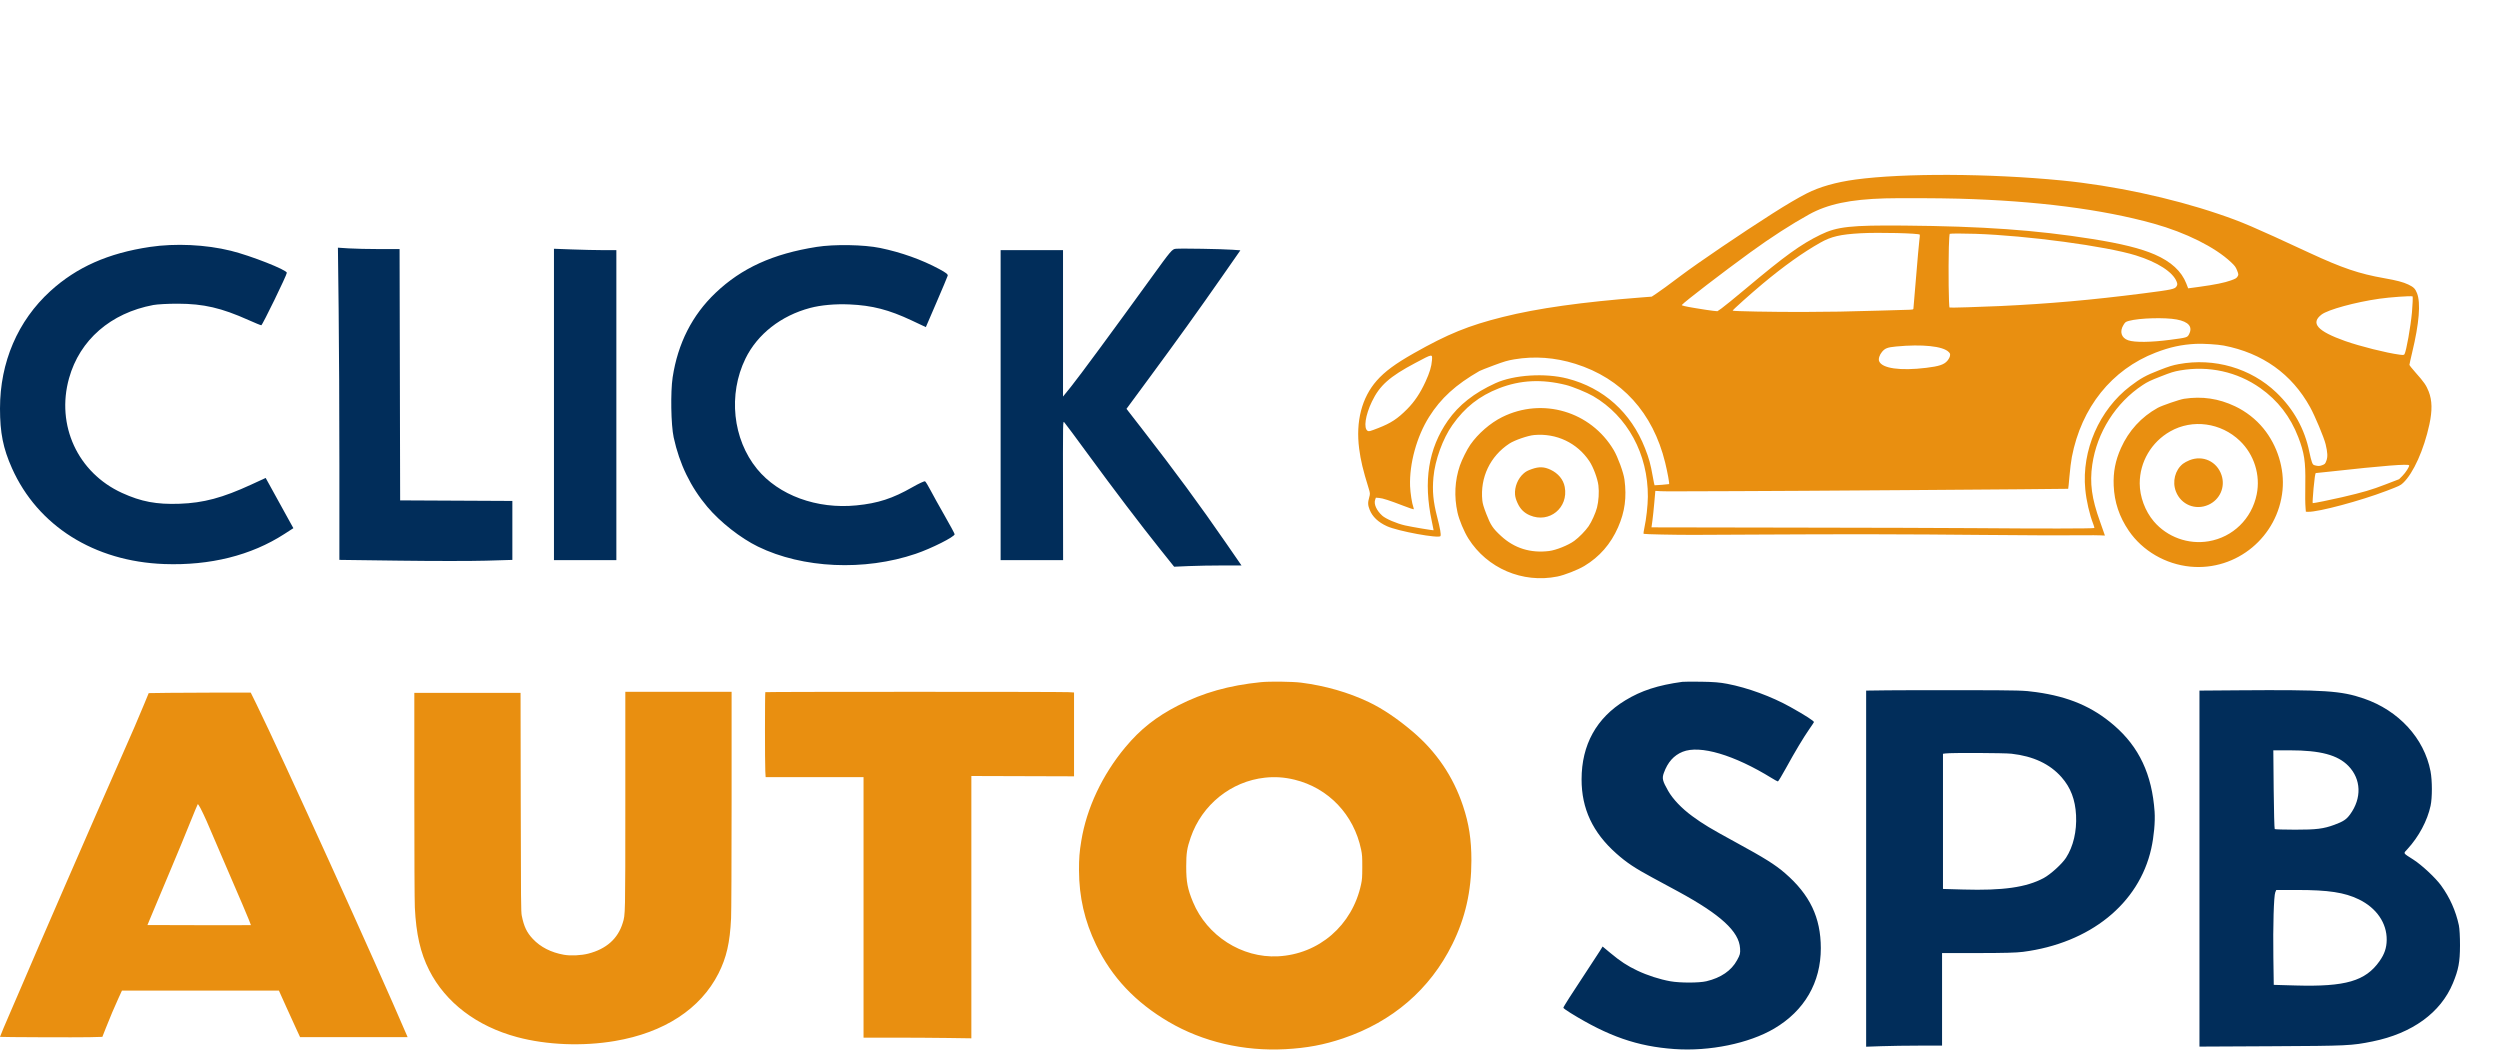 <svg xmlns="http://www.w3.org/2000/svg" width="125" height="53" viewBox="0 0 125 53" fill="none"><path fill-rule="evenodd" clip-rule="evenodd" d="M63.046 34.108C61.444 34.271 60.158 34.634 58.9 35.278C57.8 35.841 57.014 36.464 56.264 37.365C55.111 38.75 54.332 40.407 54.065 42.04C53.972 42.604 53.948 42.916 53.95 43.522C53.955 44.852 54.23 46.051 54.805 47.241C55.59 48.865 56.77 50.116 58.438 51.095C60.138 52.092 62.187 52.571 64.272 52.459C65.345 52.401 66.195 52.242 67.146 51.921C69.622 51.087 71.503 49.467 72.618 47.208C73.265 45.898 73.57 44.56 73.57 43.028C73.57 41.977 73.45 41.192 73.15 40.294C72.661 38.827 71.822 37.589 70.631 36.578C69.87 35.932 69.122 35.429 68.437 35.103C67.417 34.618 66.267 34.288 65.061 34.133C64.628 34.078 63.486 34.064 63.046 34.108ZM31.266 40.019C31.265 45.848 31.268 45.718 31.136 46.148C30.896 46.934 30.318 47.449 29.415 47.681C29.057 47.774 28.533 47.798 28.195 47.738C27.553 47.624 27.023 47.354 26.64 46.944C26.338 46.622 26.198 46.328 26.089 45.788C26.049 45.595 26.045 45.096 26.037 40.109L26.028 34.642H23.372H20.716L20.716 39.745C20.716 42.697 20.727 45.07 20.742 45.374C20.806 46.705 21.021 47.647 21.459 48.511C22.278 50.127 23.839 51.314 25.856 51.855C27.338 52.252 29.133 52.324 30.745 52.05C33.208 51.632 35.026 50.446 35.924 48.673C36.325 47.88 36.496 47.134 36.554 45.919C36.569 45.614 36.579 43.136 36.58 39.992L36.58 34.59H33.923H31.266L31.266 40.019ZM38.266 34.608C38.244 34.63 38.243 38.176 38.265 38.562L38.282 38.855H40.73H43.177V45.368V51.882L44.698 51.882C45.535 51.882 46.748 51.89 47.394 51.899L48.568 51.916V45.358V38.8L51.135 38.808L53.702 38.816V36.72V34.624L53.413 34.608C53.031 34.585 38.288 34.586 38.266 34.608ZM8.46 34.642L7.435 34.656L7.221 35.176C6.919 35.91 6.622 36.598 5.974 38.062C4.792 40.732 1.713 47.807 1.091 49.282C0.925 49.675 0.668 50.272 0.519 50.608C0.307 51.089 0 51.819 0 51.843C0 51.859 3.943 51.874 4.465 51.86L5.118 51.843L5.288 51.411C5.507 50.855 5.709 50.378 5.925 49.906L6.098 49.529H10.022H13.945L14.296 50.309C14.489 50.738 14.727 51.261 14.826 51.472L15.004 51.856L17.692 51.856L20.38 51.856L20.333 51.745C18.861 48.302 14.067 37.746 12.831 35.228L12.537 34.63L11.011 34.629C10.172 34.629 9.024 34.635 8.46 34.642ZM63.251 38.883C61.555 39.065 60.1 40.236 59.535 41.871C59.349 42.412 59.311 42.657 59.311 43.327C59.311 44.096 59.378 44.448 59.649 45.102C60.349 46.791 62.093 47.907 63.894 47.816C65.948 47.713 67.62 46.265 68.055 44.211C68.105 43.975 68.113 43.86 68.114 43.353C68.115 42.84 68.108 42.733 68.056 42.482C67.696 40.734 66.424 39.398 64.727 38.984C64.227 38.862 63.746 38.829 63.251 38.883ZM9.774 40.471C9.709 40.619 9.55 41.009 9.42 41.338C9.291 41.667 8.887 42.644 8.522 43.509C8.158 44.374 7.75 45.346 7.616 45.667L7.372 46.252L9.954 46.259C11.374 46.263 12.54 46.261 12.546 46.255C12.56 46.241 11.892 44.667 11.173 43.015C10.883 42.35 10.572 41.625 10.481 41.403C10.298 40.959 10.013 40.358 9.939 40.263L9.892 40.202L9.774 40.471Z" fill="#E98F10"/><path fill-rule="evenodd" clip-rule="evenodd" d="M7.499 12.346C5.413 12.657 3.837 13.355 2.521 14.552C0.89 16.037 0 18.109 0 20.425C0 21.639 0.156 22.419 0.598 23.409C1.885 26.294 4.713 28.075 8.211 28.202C10.505 28.285 12.559 27.772 14.218 26.7L14.669 26.409L14.431 25.979C14.301 25.742 13.989 25.177 13.739 24.723L13.284 23.897L12.568 24.227C11.126 24.892 10.177 25.146 8.977 25.188C7.826 25.229 7.061 25.085 6.1 24.646C3.888 23.635 2.794 21.264 3.453 18.909C3.988 16.995 5.534 15.652 7.663 15.251C7.863 15.213 8.403 15.184 8.895 15.185C10.18 15.188 11.063 15.392 12.43 16.004C12.749 16.147 13.034 16.263 13.065 16.263C13.119 16.263 14.342 13.751 14.342 13.639C14.341 13.494 12.534 12.783 11.542 12.538C10.295 12.229 8.767 12.157 7.499 12.346ZM40.835 12.345C38.646 12.69 37.083 13.401 35.773 14.648C34.608 15.757 33.89 17.174 33.632 18.87C33.521 19.604 33.549 21.254 33.684 21.871C33.974 23.205 34.529 24.348 35.368 25.344C36.013 26.108 37.029 26.906 37.9 27.331C40.137 28.422 43.223 28.562 45.789 27.689C46.576 27.421 47.732 26.839 47.732 26.711C47.732 26.681 47.508 26.265 47.233 25.785C46.959 25.306 46.64 24.731 46.523 24.507C46.407 24.284 46.285 24.086 46.253 24.066C46.221 24.047 45.939 24.178 45.626 24.357C44.632 24.925 43.902 25.163 42.819 25.27C40.842 25.466 38.931 24.765 37.854 23.449C36.634 21.958 36.398 19.72 37.273 17.93C37.869 16.709 39.051 15.783 40.507 15.397C41.047 15.254 41.764 15.19 42.477 15.221C43.612 15.271 44.443 15.486 45.587 16.024L46.292 16.356L46.826 15.117C47.12 14.435 47.372 13.836 47.385 13.785C47.404 13.715 47.301 13.635 46.955 13.449C46.081 12.98 45.061 12.617 44.01 12.399C43.196 12.231 41.719 12.206 40.835 12.345ZM16.932 15.448C16.953 17.133 16.969 20.645 16.969 23.253L16.969 27.994L19.979 28.033C21.635 28.055 23.581 28.055 24.303 28.034L25.618 27.995V26.521V25.047L22.812 25.033L20.007 25.019L19.993 18.737L19.979 12.454L18.98 12.454C18.431 12.454 17.737 12.438 17.439 12.419L16.896 12.384L16.932 15.448ZM58.789 12.439C58.606 12.458 58.55 12.524 57.575 13.872C55.666 16.51 53.946 18.845 53.548 19.337L53.151 19.828V16.167V12.507H51.591H50.031V20.258V28.008H51.593H53.155L53.151 25.191C53.145 20.76 53.14 21.044 53.227 21.133C53.268 21.175 53.79 21.877 54.385 22.691C55.671 24.45 57.025 26.233 58 27.452L58.707 28.336L59.441 28.304C59.845 28.287 60.602 28.273 61.125 28.273H62.075L61.299 27.149C59.981 25.239 58.746 23.56 57.136 21.488L56.324 20.442L57.464 18.895C58.918 16.922 59.884 15.576 61.072 13.874L62.019 12.516L61.622 12.487C61.099 12.449 59.033 12.414 58.789 12.439ZM27.698 20.223V28.008H29.258H30.818V20.258V12.507H30.17C29.813 12.507 29.111 12.491 28.61 12.472L27.698 12.438V20.223Z" fill="#012D5A"/><path fill-rule="evenodd" clip-rule="evenodd" d="M84.117 34.092C82.898 34.259 82.065 34.529 81.262 35.019C79.822 35.895 79.08 37.238 79.079 38.967C79.078 40.436 79.636 41.627 80.815 42.674C81.328 43.129 81.74 43.405 82.607 43.872C83.005 44.087 83.59 44.403 83.909 44.576C86.033 45.731 86.951 46.572 87.003 47.412C87.02 47.677 87.007 47.728 86.853 48.01C86.571 48.53 86.045 48.891 85.321 49.062C84.955 49.149 84.005 49.15 83.521 49.064C82.989 48.969 82.373 48.771 81.87 48.532C81.359 48.289 81.025 48.071 80.504 47.637L80.13 47.326L79.997 47.543C79.924 47.661 79.626 48.119 79.334 48.558C78.598 49.668 78.168 50.343 78.168 50.389C78.168 50.41 78.329 50.527 78.527 50.649C80.415 51.816 81.868 52.321 83.719 52.452C85.472 52.577 87.449 52.172 88.709 51.429C90.223 50.538 91.044 49.122 91.041 47.407C91.039 45.874 90.493 44.733 89.248 43.656C88.754 43.23 88.233 42.903 86.802 42.123C85.508 41.417 85.168 41.213 84.613 40.807C84.08 40.416 83.646 39.96 83.406 39.541C83.125 39.047 83.094 38.917 83.192 38.646C83.385 38.111 83.691 37.767 84.132 37.589C85 37.239 86.704 37.743 88.592 38.908C88.738 38.998 88.874 39.072 88.895 39.072C88.916 39.072 89.096 38.774 89.296 38.41C89.734 37.608 90.195 36.84 90.471 36.447C90.584 36.288 90.685 36.135 90.696 36.108C90.718 36.058 90.261 35.764 89.519 35.35C88.579 34.825 87.385 34.387 86.362 34.191C85.992 34.12 85.683 34.095 85.066 34.086C84.62 34.079 84.193 34.082 84.117 34.092ZM94.383 34.516L93.307 34.53V43.433V52.336L94.078 52.309C94.502 52.294 95.356 52.281 95.976 52.281H97.103V49.967V47.654L98.897 47.653C100.202 47.652 100.817 47.636 101.154 47.592C104.497 47.158 106.945 45.188 107.561 42.437C107.696 41.836 107.764 41.087 107.73 40.587C107.601 38.72 106.956 37.348 105.696 36.263C104.622 35.338 103.444 34.835 101.812 34.607C101.193 34.52 100.985 34.514 98.307 34.509C96.741 34.505 94.975 34.509 94.383 34.516ZM111.952 34.515L109.973 34.53V43.43V52.33L113.573 52.312C117.393 52.293 117.577 52.284 118.627 52.072C120.607 51.671 122.036 50.636 122.645 49.161C122.926 48.483 122.997 48.105 123 47.275C123.001 46.842 122.978 46.426 122.944 46.266C122.788 45.54 122.49 44.874 122.054 44.274C121.775 43.89 121.096 43.257 120.673 42.984C120.126 42.633 120.158 42.689 120.374 42.453C120.939 41.838 121.368 41.035 121.528 40.293C121.617 39.885 121.615 39.027 121.526 38.562C121.208 36.911 119.933 35.523 118.186 34.925C117.051 34.537 116.236 34.483 111.952 34.515ZM113.684 39.47C113.695 40.545 113.718 41.437 113.736 41.453C113.754 41.47 114.211 41.483 114.753 41.484C115.817 41.485 116.175 41.441 116.719 41.24C117.166 41.075 117.319 40.974 117.504 40.721C118.095 39.911 118.063 38.961 117.422 38.299C116.889 37.749 116.019 37.516 114.493 37.516L113.666 37.516L113.684 39.47ZM97.277 37.672L97.149 37.689V41.068V44.447L98.156 44.476C100.149 44.535 101.317 44.368 102.183 43.904C102.526 43.72 103.103 43.196 103.301 42.889C103.665 42.326 103.844 41.563 103.803 40.76C103.763 39.98 103.531 39.374 103.076 38.859C102.491 38.196 101.664 37.809 100.576 37.686C100.209 37.645 97.557 37.633 97.277 37.672ZM113.764 44.614C113.69 44.787 113.645 46.318 113.668 47.87L113.688 49.243L114.782 49.274C117.275 49.345 118.274 49.055 118.976 48.058C119.224 47.706 119.329 47.398 119.335 47.002C119.348 46.157 118.826 45.396 117.939 44.967C117.225 44.621 116.421 44.499 114.854 44.499H113.813L113.764 44.614Z" fill="#012D5A"/><path fill-rule="evenodd" clip-rule="evenodd" d="M90.337 9.67C89.894 9.896 89.319 10.234 88.621 10.679C87.084 11.658 84.912 13.131 84.049 13.78C83.355 14.301 83.062 14.515 82.819 14.678L82.588 14.832L82.098 14.87C79.106 15.101 76.874 15.415 75.15 15.847C73.425 16.278 72.391 16.699 70.688 17.664C69.767 18.186 69.235 18.579 68.835 19.034C68.088 19.883 67.782 21.072 67.958 22.435C68.035 23.024 68.15 23.507 68.429 24.403C68.509 24.66 68.511 24.691 68.46 24.871C68.386 25.132 68.39 25.255 68.483 25.489C68.621 25.836 68.906 26.108 69.346 26.31C69.886 26.558 71.963 26.94 72.024 26.802C72.059 26.722 72.007 26.42 71.862 25.863C71.659 25.081 71.61 24.558 71.672 23.863C71.75 23.005 72.138 21.935 72.618 21.254C73.244 20.366 73.964 19.799 74.954 19.413C76.014 19 77.09 18.947 78.298 19.248C78.629 19.33 79.348 19.625 79.658 19.806C81.377 20.809 82.406 22.702 82.393 24.838C82.39 25.267 82.312 25.968 82.222 26.373C82.184 26.541 82.167 26.685 82.184 26.692C82.235 26.714 83.72 26.745 84.663 26.744C85.153 26.743 86.67 26.736 88.034 26.728C92.197 26.704 95.435 26.71 99.078 26.746C101.208 26.767 103.358 26.775 104.195 26.764C104.523 26.759 104.892 26.761 105.015 26.768C105.138 26.775 105.242 26.779 105.246 26.778C105.249 26.776 105.139 26.46 105 26.076C104.585 24.928 104.48 24.153 104.613 23.235C104.848 21.619 105.786 20.139 107.138 19.25C107.38 19.091 107.519 19.024 108.035 18.823C108.557 18.618 108.696 18.575 109.006 18.521C110.44 18.274 111.861 18.587 113.018 19.405C113.892 20.023 114.52 20.835 114.913 21.856C115.215 22.639 115.282 23.078 115.265 24.171C115.255 24.812 115.259 25.168 115.279 25.412L115.293 25.587L115.413 25.59C115.925 25.603 118.027 25.04 119.325 24.543C119.977 24.294 120.019 24.274 120.155 24.146C120.667 23.665 121.198 22.482 121.469 21.222C121.619 20.527 121.609 20.021 121.436 19.579C121.314 19.267 121.199 19.1 120.774 18.624C120.607 18.437 120.471 18.265 120.471 18.242C120.471 18.218 120.533 17.941 120.608 17.625C120.96 16.162 121.042 15.153 120.851 14.661C120.762 14.433 120.685 14.356 120.416 14.227C120.164 14.106 119.834 14.019 119.201 13.908C117.954 13.688 117.113 13.403 115.469 12.641C112.612 11.315 112.102 11.097 110.929 10.699C108.55 9.891 105.655 9.272 103.078 9.022C99.456 8.669 95.194 8.651 92.781 8.976C91.804 9.108 90.983 9.341 90.337 9.67ZM70.765 18.149C69.48 18.83 68.985 19.27 68.597 20.076C68.267 20.763 68.171 21.416 68.381 21.542C68.446 21.58 68.486 21.569 68.919 21.401C69.548 21.155 69.877 20.94 70.358 20.455C70.726 20.085 71.01 19.66 71.276 19.083C71.482 18.635 71.576 18.323 71.598 18.017C71.621 17.686 71.645 17.682 70.765 18.149ZM90.454 10.721C89.56 11.216 88.546 11.87 87.516 12.618C86.151 13.609 84.224 15.089 84.091 15.249C84.069 15.276 84.272 15.324 84.747 15.403C85.125 15.467 85.533 15.528 85.653 15.54L85.871 15.561L86.074 15.421C86.186 15.344 86.737 14.896 87.299 14.425C89.265 12.776 90.033 12.221 91.025 11.736C91.852 11.331 92.539 11.256 95.191 11.279C99.139 11.313 101.779 11.5 104.592 11.946C106.061 12.179 107.04 12.422 107.743 12.728C108.554 13.081 109.076 13.562 109.314 14.174L109.408 14.417L109.97 14.341C110.732 14.237 111.236 14.135 111.552 14.019C111.78 13.936 111.825 13.909 111.876 13.827C111.932 13.738 111.93 13.717 111.856 13.526C111.786 13.349 111.746 13.294 111.55 13.109C110.756 12.36 109.292 11.629 107.693 11.183C105.105 10.461 101.807 10.039 97.948 9.934C96.961 9.907 94.931 9.899 94.246 9.919C92.509 9.969 91.382 10.207 90.454 10.721ZM73.972 18.551C72.789 19.231 72.043 19.91 71.456 20.843C70.835 21.828 70.463 23.184 70.504 24.31C70.516 24.639 70.6 25.181 70.665 25.348C70.688 25.407 70.695 25.459 70.68 25.465C70.666 25.471 70.439 25.392 70.176 25.291C69.469 25.019 69.135 24.911 68.955 24.897L68.794 24.884L68.757 24.989C68.682 25.201 68.826 25.524 69.112 25.783C69.288 25.943 69.831 26.175 70.252 26.271C70.607 26.351 71.674 26.53 71.68 26.51C71.682 26.503 71.642 26.304 71.591 26.068C71.159 24.058 71.418 22.43 72.392 21.033C72.939 20.25 73.704 19.647 74.774 19.159C75.692 18.74 77.252 18.64 78.37 18.928C80.18 19.395 81.55 20.625 82.25 22.41C82.456 22.934 82.527 23.194 82.642 23.846C82.682 24.073 82.721 24.261 82.728 24.264C82.746 24.272 83.425 24.216 83.454 24.205C83.482 24.194 83.374 23.603 83.259 23.132C82.648 20.634 81.087 18.918 78.765 18.19C77.748 17.871 76.726 17.797 75.716 17.967C75.374 18.025 75.221 18.07 74.685 18.269C74.339 18.398 74.018 18.524 73.972 18.551ZM91.021 12.13C90.151 12.62 89.197 13.3 88.133 14.188C87.536 14.687 86.622 15.505 86.632 15.532C86.645 15.564 88.633 15.601 90.127 15.598C91.512 15.594 92.392 15.579 93.968 15.531C94.704 15.508 95.386 15.489 95.484 15.487C95.62 15.484 95.663 15.473 95.67 15.438C95.675 15.413 95.735 14.7 95.804 13.853C95.873 13.006 95.945 12.19 95.965 12.039C95.986 11.888 95.997 11.751 95.99 11.734C95.962 11.662 93.925 11.613 93.025 11.663C92.021 11.719 91.56 11.826 91.021 12.13ZM97.442 12.372C97.413 13.491 97.435 15.359 97.479 15.378C97.513 15.393 99.033 15.348 99.999 15.303C102.456 15.188 104.562 15.002 107.175 14.668C108.613 14.484 108.745 14.455 108.828 14.314C108.875 14.234 108.876 14.193 108.833 14.084C108.646 13.602 107.878 13.107 106.796 12.771C105.305 12.308 101.359 11.777 98.767 11.691C98.173 11.671 97.538 11.671 97.487 11.691C97.472 11.696 97.452 12.003 97.442 12.372ZM75.107 20.855C74.516 21.149 73.905 21.678 73.517 22.234C73.349 22.476 73.099 22.976 72.994 23.28C72.739 24.024 72.699 24.824 72.875 25.624C72.958 25.998 73.201 26.579 73.42 26.928C74.359 28.418 76.13 29.175 77.866 28.827C78.23 28.754 78.885 28.497 79.218 28.298C79.975 27.844 80.537 27.199 80.903 26.366C81.245 25.587 81.341 24.868 81.223 23.975C81.178 23.632 80.892 22.85 80.685 22.502C79.535 20.567 77.122 19.854 75.107 20.855ZM75.468 22.18C74.507 22.81 74 23.875 74.116 25.021C74.133 25.184 74.181 25.348 74.316 25.698C74.532 26.258 74.641 26.42 75.053 26.8C75.716 27.412 76.523 27.665 77.452 27.551C77.802 27.508 78.416 27.262 78.712 27.045C78.949 26.872 79.271 26.543 79.43 26.312C79.581 26.093 79.782 25.646 79.85 25.38C79.932 25.062 79.961 24.608 79.921 24.275C79.88 23.932 79.667 23.358 79.47 23.061C78.859 22.143 77.819 21.65 76.705 21.752C76.386 21.781 75.73 22.009 75.468 22.18ZM76.184 23.671C75.894 23.923 75.721 24.346 75.752 24.729C75.763 24.856 75.799 24.982 75.873 25.145C76.01 25.45 76.205 25.645 76.496 25.768C77.465 26.18 78.434 25.388 78.237 24.346C78.168 23.978 77.911 23.667 77.527 23.486C77.208 23.336 76.953 23.326 76.596 23.452C76.385 23.526 76.293 23.575 76.184 23.671ZM94.102 17.592C93.975 17.743 93.912 17.944 93.956 18.058C94.097 18.42 95.008 18.55 96.309 18.392C96.952 18.314 97.194 18.234 97.362 18.046C97.429 17.97 97.488 17.863 97.498 17.798C97.514 17.696 97.508 17.675 97.436 17.601C97.154 17.308 96.115 17.199 94.805 17.325C94.376 17.366 94.252 17.413 94.102 17.592ZM82.716 25.119C82.689 25.435 82.646 25.845 82.621 26.029L82.575 26.365L82.696 26.368C82.762 26.37 85.9 26.375 89.67 26.38C93.44 26.385 97.484 26.397 98.656 26.407C102.028 26.434 104.635 26.432 104.714 26.401C104.726 26.397 104.704 26.309 104.664 26.206C104.476 25.722 104.32 25.045 104.264 24.467C104.076 22.526 104.961 20.493 106.51 19.311C107.028 18.916 107.297 18.767 107.964 18.508C108.454 18.317 108.626 18.264 108.935 18.206C110.711 17.876 112.542 18.408 113.816 19.625C114.682 20.452 115.237 21.451 115.468 22.6C115.508 22.802 115.566 23.03 115.596 23.107C115.647 23.24 115.66 23.25 115.807 23.282C115.925 23.308 116 23.302 116.11 23.259C116.246 23.207 116.263 23.189 116.32 23.033C116.391 22.842 116.381 22.627 116.282 22.214C116.201 21.878 115.752 20.805 115.505 20.358C114.589 18.698 113.122 17.652 111.187 17.278C110.893 17.221 110.151 17.175 109.801 17.192C109.081 17.227 108.494 17.355 107.779 17.631C105.588 18.478 104.071 20.369 103.593 22.848C103.554 23.046 103.5 23.484 103.472 23.821C103.444 24.159 103.415 24.437 103.409 24.44C103.376 24.453 88.6 24.557 86.83 24.557C85.699 24.557 84.443 24.561 84.04 24.566C83.636 24.571 83.185 24.568 83.037 24.56L82.767 24.544L82.716 25.119ZM106.174 16.247C105.967 16.579 106.065 16.897 106.411 17.015C106.738 17.127 107.544 17.118 108.506 16.991C109.349 16.881 109.367 16.875 109.452 16.713C109.646 16.34 109.434 16.087 108.835 15.974C108.249 15.864 106.964 15.901 106.449 16.043C106.281 16.089 106.265 16.101 106.174 16.247ZM116.079 15.727C115.513 16.159 115.867 16.558 117.252 17.05C117.995 17.313 119.321 17.646 119.974 17.732C120.16 17.757 120.201 17.753 120.227 17.705C120.317 17.544 120.53 16.345 120.598 15.617C120.631 15.267 120.648 14.823 120.629 14.818C120.52 14.788 119.49 14.861 118.969 14.936C117.757 15.11 116.399 15.482 116.079 15.727ZM107.89 20.391C107.071 20.842 106.434 21.538 106.048 22.403C105.767 23.033 105.656 23.603 105.685 24.283C105.719 25.107 105.965 25.843 106.439 26.537C107.125 27.542 108.277 28.213 109.521 28.332C111.836 28.553 113.903 26.835 114.127 24.505C114.23 23.432 113.872 22.278 113.169 21.419C112.793 20.959 112.298 20.573 111.751 20.313C110.933 19.925 110.104 19.803 109.205 19.939C108.981 19.973 108.097 20.277 107.89 20.391ZM108.512 21.569C107.568 22.104 106.986 23.097 106.986 24.168C106.986 24.832 107.255 25.558 107.69 26.069C108.358 26.854 109.409 27.236 110.43 27.064C111.644 26.859 112.586 25.941 112.835 24.72C113.032 23.757 112.709 22.728 111.995 22.043C111.047 21.132 109.623 20.938 108.512 21.569ZM109.147 23.189C108.752 23.502 108.604 24.084 108.796 24.576C109.051 25.234 109.772 25.53 110.419 25.242C110.995 24.986 111.276 24.351 111.077 23.756C110.848 23.072 110.143 22.744 109.476 23.011C109.361 23.057 109.212 23.137 109.147 23.189ZM115.679 24.402C115.641 24.815 115.622 25.154 115.636 25.157C115.682 25.165 116.541 24.992 117.1 24.861C118.177 24.609 118.563 24.496 119.269 24.224L119.955 23.96L120.124 23.791C120.28 23.636 120.479 23.323 120.458 23.268C120.426 23.185 119.182 23.283 116.472 23.582C116.122 23.621 115.816 23.653 115.792 23.653C115.763 23.653 115.725 23.906 115.679 24.402Z" fill="#E98F10"/></svg>